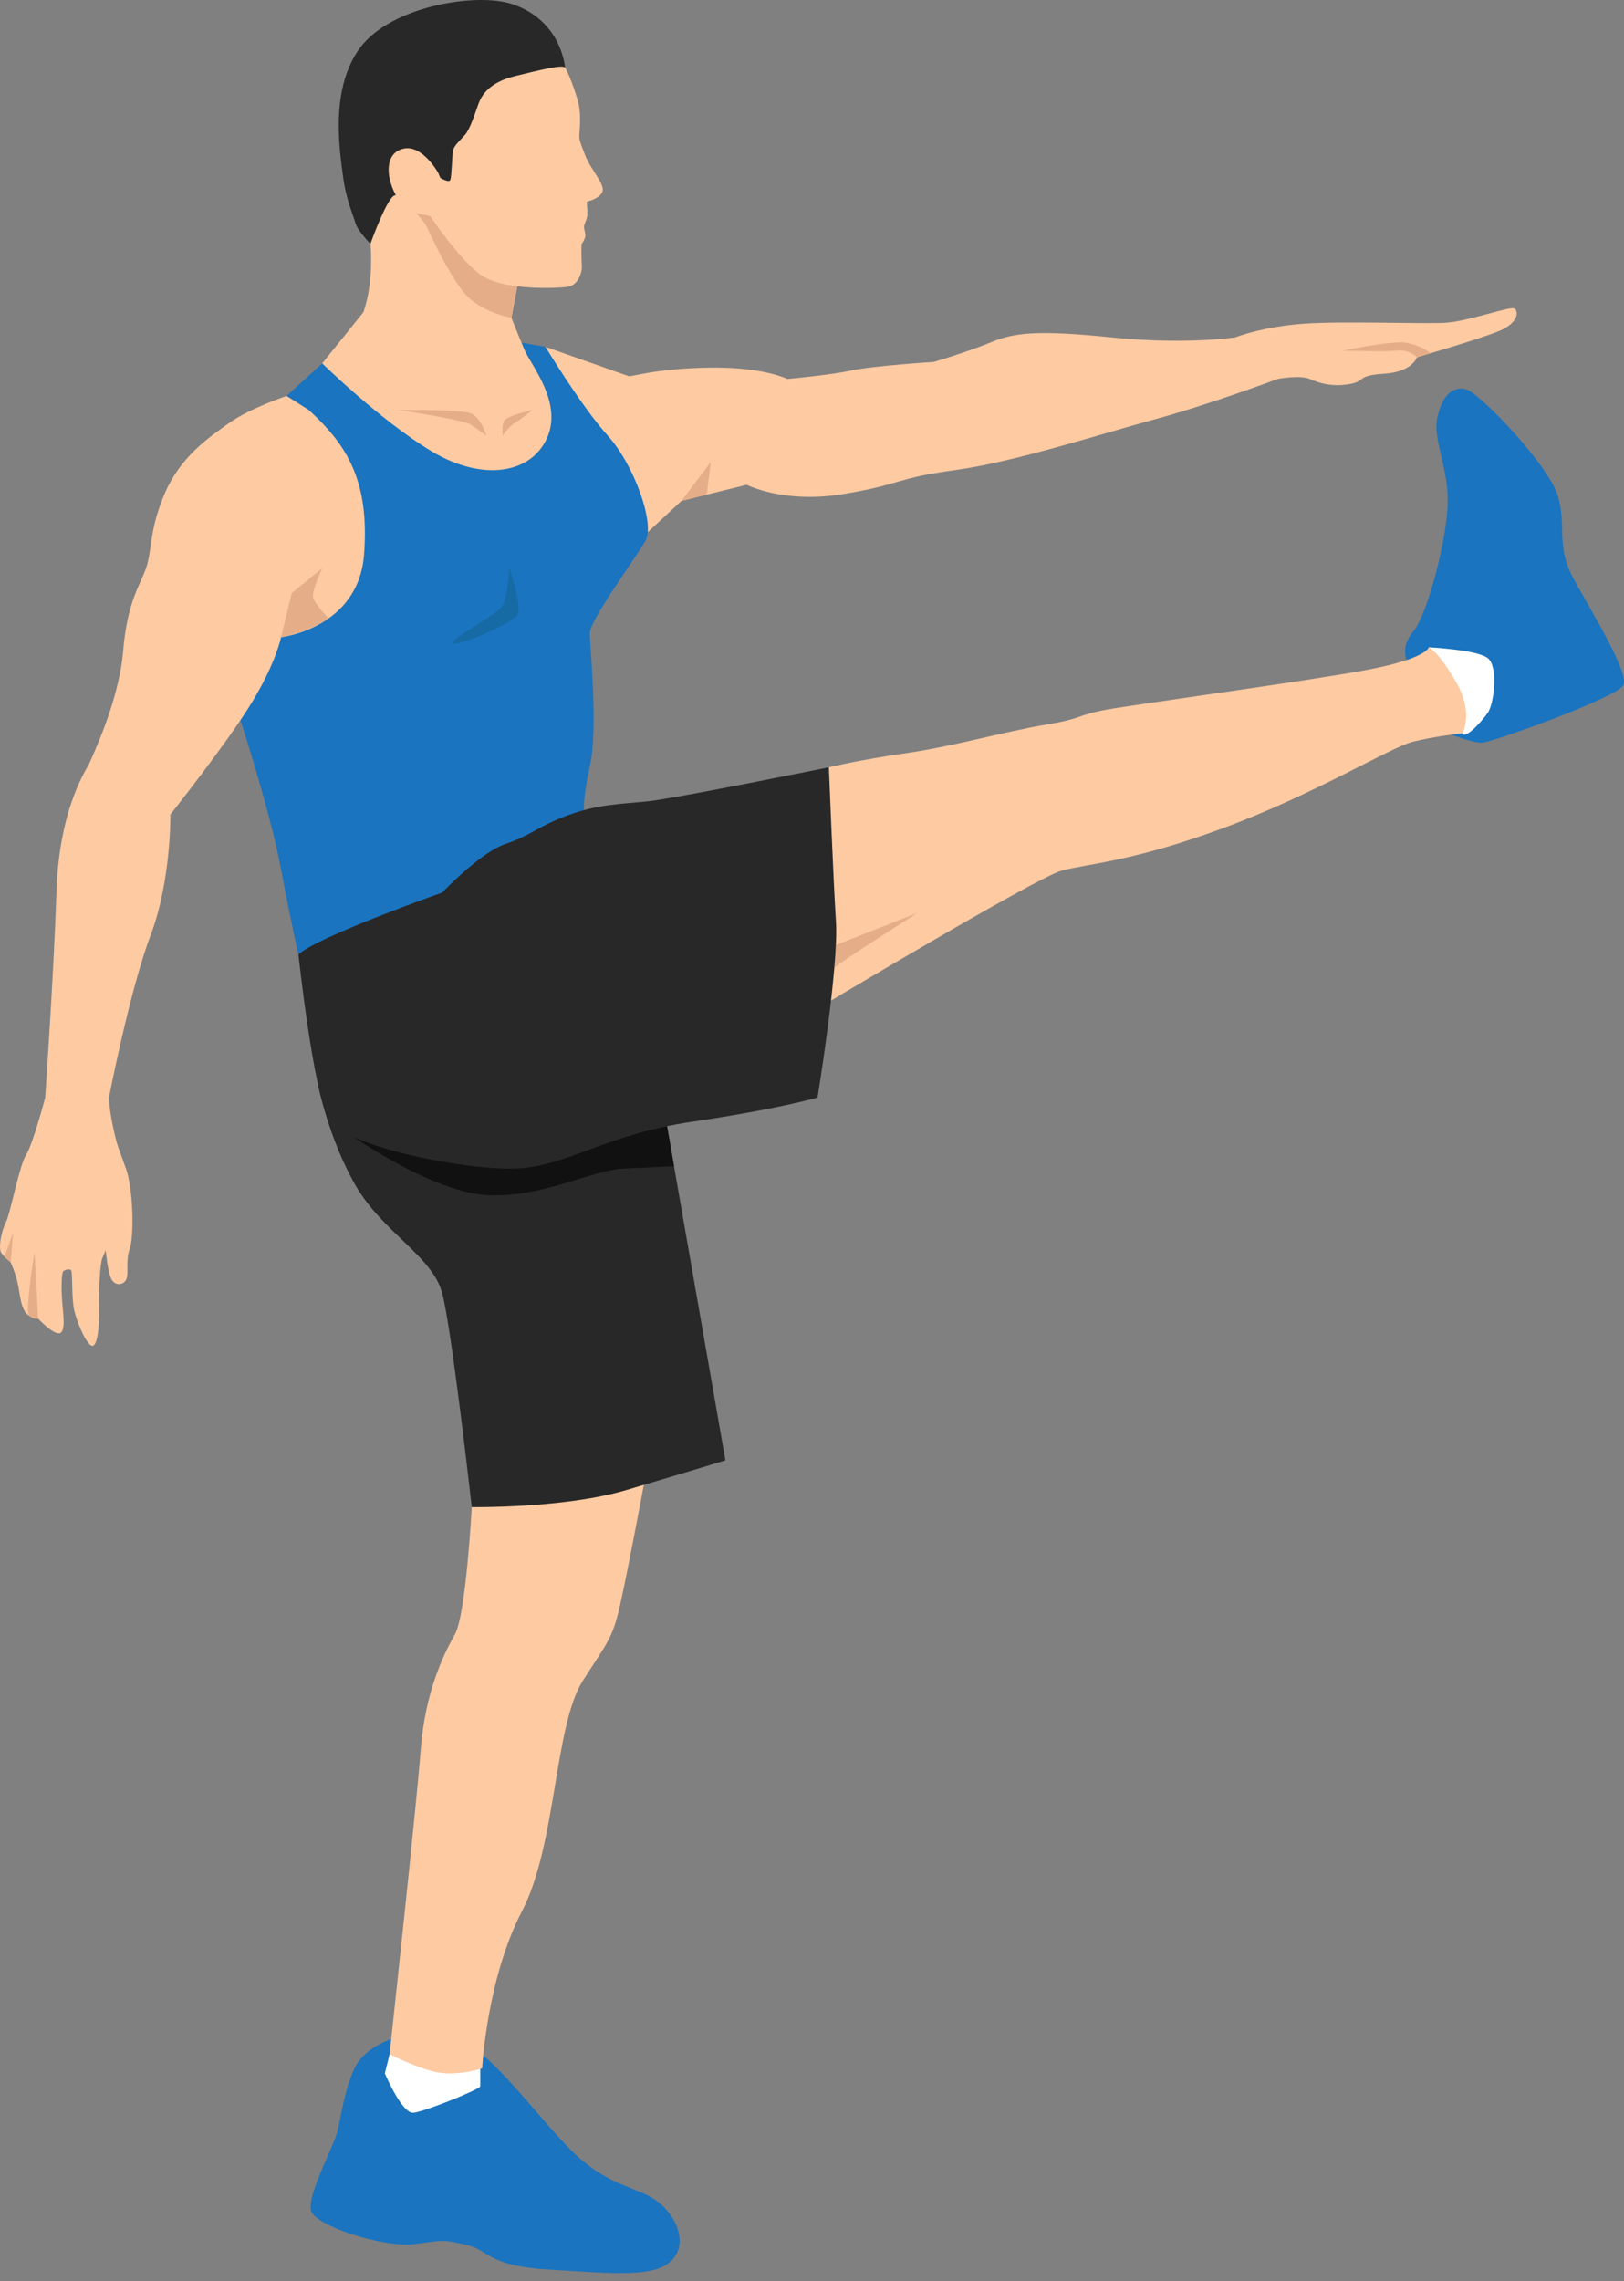 <?xml version="1.0" encoding="UTF-8"?> <svg xmlns="http://www.w3.org/2000/svg" width="178" height="250" fill="none"><rect width="100%" height="100%" fill="#808080" stroke="none"/> <path fill="#1A74BF" d="M43.63 223.158c-.753.308-3.522 1.139-4.66 3.314-1.14 2.174-1.554 5.281-1.968 7.041-.414 1.761-3.417 7.145-2.9 8.802.519 1.657 7.974 4.038 11.288 3.624 3.313-.414 2.899-.526 5.591.048 2.693.574 2.279 2.334 9.216 2.748 6.938.414 11.598.932 13.462-1.035 1.864-1.968.31-5.178-1.864-6.628-2.175-1.449-4.97-1.477-8.698-4.932-3.728-3.455-10.08-12.567-12.944-12.257-2.865.311-6.524-.725-6.524-.725Z"></path> <path fill="#fff" d="M46.222 223.883c-.518 0-3.52 1.243-3.52 1.243l-.518 2.108s1.863 4.416 3.106 4.312c1.242-.103 7.352-2.589 7.352-2.899v-2.9l-6.42-1.864Z"></path> <path fill="#1A74BF" d="M154.3 73.064c-.044-.753-.932-2.02.622-3.883 1.553-1.864 3.65-10.045 3.753-13.98.104-3.935-1.656-7.041-1.139-9.423.518-2.381 1.665-3.52 3.162-3.106 1.498.414 9.161 8.387 10.093 11.804.932 3.418-.311 5.385 1.76 9.113 2.071 3.728 6.006 10.148 5.385 11.494-.621 1.346-14.497 6.317-15.533 6.317-1.035 0-3.315-.888-3.315-.888l-4.788-7.448Z"></path> <path fill="#fff" d="M156.602 70.94s5.307.26 6.472 1.191c1.165.933.699 4.97 0 5.98-.699 1.01-2.485 2.951-2.796 2.253-.31-.7-4.426-4.638-4.426-4.638l.75-4.785Z"></path> <path fill="#FDCAA2" d="M51.708 165.17s-.621 11.805-1.864 13.98c-1.242 2.174-3.262 6.368-3.728 12.581-.466 6.213-3.417 33.395-3.417 33.395s3.624 1.864 5.8 2.071c2.173.207 4.348-.518 4.348-.518s.518-9.837 4.35-17.189c3.83-7.352 3.52-20.399 6.73-25.37 3.21-4.97 3.313-4.659 4.452-10.147 1.14-5.489 2.796-14.497 2.796-14.497h-13.46l-6.007 5.694ZM116.322 95.43c2.796-.777 7.611-.932 17.707-4.66 10.096-3.727 18.328-8.853 20.814-9.474 2.485-.622 5.436-.932 5.436-.932s1.294-2.175-.673-5.592-3.003-3.831-3.003-3.831-.207 1.242-6.834 2.485c-6.627 1.242-25.059 3.728-28.476 4.349-3.417.621-2.382.932-6.731 1.657s-10.148 2.382-15.222 3.106c-5.074.725-8.49 1.553-8.49 1.553l-4.557 15.222 3.21 11.287s24.023-14.393 26.819-15.17Z"></path> <path fill="#E5AE89" d="M91.444 106.082c.02-.245 9.138-6.044 9.138-6.044l-10.77 4.246 1.632 1.798Z"></path> <path fill="#282828" d="m38.97 120.282-4.103-1.367s1.152 5.871 4.103 10.997c2.95 5.126 8.434 7.766 9.498 11.805 1.064 4.038 3.238 23.454 3.238 23.454s10.096.155 16.93-1.864c6.835-2.019 10.873-3.262 10.873-3.262l-7.3-41.782-18.328-3.107-14.911 5.126Z"></path> <path fill="#111" d="M38.805 124.628s8.866 6.216 14.924 6.371c6.057.156 11.028-2.746 14.6-2.926 3.573-.18 5.553-.256 5.553-.256l-1.103-6.31-21.846-1.225-12.128 4.346Z"></path> <path fill="#FDCAA2" d="m71.015 58.308 3.681-3.417 7.145-1.76S85.88 55.2 92.3 54.165c6.42-1.036 5.798-1.753 12.322-2.637 6.524-.884 15.739-3.887 21.849-5.544 6.109-1.657 13.565-4.452 13.565-4.452l-4.66-4.556s-5.488.828-13.565 0c-8.077-.829-10.666-.518-13.151.517-2.485 1.036-6.316 2.175-6.316 2.175s-6.627.414-9.009.932c-2.381.517-7.041.932-7.041.932s-2.692-1.346-8.595-1.243c-5.902.104-8.49 1.036-8.802.932-.31-.103-9.112-3.21-9.112-3.21L57.07 51.53l7.685 6.779h6.26Z"></path> <path fill="#1A74BF" d="m35.319 39.824-3.91 3.573s6.732 3.624 7.456 9.837c.725 6.213 1.366 10.044-1.336 13.047s-8.397 3.935-8.397 3.935l-3.21 7.352s3.624 10.976 4.867 17.603c1.242 6.628 1.92 9.423 1.92 9.423s4.914-2.899 8.849-4.038c3.935-1.14 22.47-9.63 22.47-10.251 0-.622-.31-2.175.622-6.317.931-4.142 0-13.15 0-14.6 0-1.45 5.073-8.285 6.109-10.148 1.035-1.864-1.243-8.284-4.142-11.495-2.9-3.21-6.834-9.733-6.834-9.733l-4.187-.733-14.038 1.044-6.239 1.501Z"></path> <path fill="#FDCAA2" d="M40.601 26.72s.7 6.348-2.105 10.089c-.291.388-.965 2.106-.965 2.106s4.155-2.463 8.39-1.774c4.235.69 8.771 5.22 8.798 4.936.027-.284 2.351-12.678 2.351-12.678s-1.743-9.818-5.274-9.866c-3.532-.049-8.24-.79-8.24-.79s-2.516.341-2.814 1.46c-.297 1.118-.141 6.517-.141 6.517Z"></path> <path fill="#E5AE89" d="M45.628 23.345s1.041 1.211 1.144 1.476c.102.264 2.629 5.856 4.493 7.69 1.865 1.833 4.793 2.306 4.793 2.306l.687-3.675c.05-.264.11-5.172-4.249-7.561-4.36-2.39-7.602-3.143-7.602-3.143l.734 2.907Z"></path> <path fill="#282828" d="M61.93 7.403s-.34-5.129-5.772-6.95C52.24-.863 42.883.676 39.49 5.202c-3.392 4.525-2.232 11.42-1.906 14.031.325 2.611 1.145 4.377 1.382 5.228.238.85 1.633 2.258 1.633 2.258s1.998-5.608 2.798-5.309c.8.299 6.062 1.245 6.062 1.245l4.17-.305s4.744-11.718 4.832-11.964c.087-.247 3.468-2.984 3.468-2.984Z"></path> <path fill="#FDCAA2" d="M48.027 18.936s-1.715-3.077-3.762-2.65c-2.047.426-2.05 2.958-.87 5.125 1.18 2.167 3.054 2.058 3.424 2.188l.37.131s2.842 4.284 5.285 6.236c2.442 1.952 8.684 1.637 9.8 1.457 1.116-.18 1.544-1.67 1.503-2.246-.04-.578-.05-1.224-.05-1.725 0-.502.02-.715.02-.715s.523-.62.392-1.181c-.132-.562-.146-.66-.102-.87.043-.21.327-.662.344-1.234.018-.571-.085-1.25-.078-1.32.007-.072 1.291-.26 1.701-1.058.41-.797-1.228-2.41-1.86-4.047-.634-1.637-.672-1.736-.65-2.212.02-.475.22-2.081-.07-3.383-.29-1.302-1.21-3.683-1.496-4.028-.286-.346-2.7.253-5.505.942-2.805.69-3.64 2.101-3.985 3.043-.344.942-.897 2.737-1.468 3.383-.57.647-1.193 1.161-1.31 1.723-.117.563-.144 2.854-.306 3.22-.162.367-1.093-.23-1.093-.23l-.234-.549ZM39.82 34.227l-4.504 5.597s6.408 6.29 11.98 9.63c5.572 3.34 10.853 2.485 12.64-1.398 1.785-3.883-1.71-8-2.408-9.63-.7-1.631-1.476-3.609-1.476-3.609s-5.28 1.978-5.825 1.59c-.543-.389-4.193-1.165-4.193-1.165l-6.213-1.015Z"></path> <path fill="#E5AE89" d="M43.371 44.95c.621-.052 7.56 1.139 8.18 1.553a72.42 72.42 0 0 1 1.76 1.243s-.517-1.812-1.552-2.382c-1.036-.57-8.388-.414-8.388-.414ZM58.384 44.93s-2.64.59-3.055 1.107c-.414.518-.207 1.709-.207 1.709s.57-.952 1.32-1.408c.75-.456 1.942-1.408 1.942-1.408Z"></path> <path fill="#FDCAA2" d="m33.843 44.93-2.433-1.533s-3.935 1.3-6.265 2.941c-2.33 1.64-5.358 3.737-7.067 7.698-1.709 3.96-1.398 6.136-2.02 8.077-.62 1.942-2.096 3.65-2.562 9.242-.466 5.592-3.495 11.727-3.65 12.193-.155.466-3.34 4.737-3.65 14.057-.311 9.319-1.243 22.677-1.243 22.677h6.99s2.278-11.753 4.556-17.759 2.175-13.254 2.175-13.254 6.316-7.974 8.957-12.323c2.64-4.349 3.172-7.108 3.172-7.108s8.477-.968 9.098-9.045c.621-8.077-1.864-12.038-6.058-15.862Z"></path> <path fill="#E5AE89" d="m30.805 69.838 1.176-4.851 3.34-2.719s-1.165 2.486-1.01 3.184c.155.7 1.703 2.323 1.703 2.323s-1.881 1.4-5.21 2.063Z"></path> <path fill="#166BA5" d="M55.825 62.268s-.156 3.34-.855 4.272c-.699.932-5.669 3.494-5.358 3.96.31.466 6.679-2.174 7.144-3.184.466-1.01-.931-5.048-.931-5.048Z"></path> <path fill="#282828" d="M32.71 104.594s1.59 14.911 3.304 18.018c1.715 3.106 15.418 5.747 20.837 5.436 5.419-.311 9.612-3.728 19.087-5.126 9.475-1.398 13.669-2.64 13.669-2.64s2.33-14.29 2.019-19.26c-.31-4.97-.777-16.93-.777-16.93s-16.836 3.416-19.834 3.727c-2.998.31-5.502.31-8.832 1.553-3.33 1.243-3.952 2.175-6.748 3.107-2.796.932-6.966 5.34-6.966 5.34s-13.476 4.756-15.758 6.775Z"></path> <path fill="#FDCAA2" d="M4.954 120.282s-1.32 5.048-2.096 6.29c-.777 1.243-1.683 6.343-2.253 7.482-.57 1.139-.724 2.744-.517 3.158.207.414 1.087 1.139 1.087 1.139s.621 1.398.828 2.589c.207 1.191.311 2.123.725 2.796.414.673 1.45.777 1.45.777s1.605 1.708 2.33 1.604c.725-.103.414-2.071.31-3.468-.103-1.398-.103-3.21.156-3.366.258-.155.673-.259.828-.051.155.207.052 2.588.259 3.986.207 1.398 1.553 4.608 2.174 4.246.622-.363.673-3.366.622-4.505-.052-1.139.103-4.504.362-5.074.259-.569.362-.88.362-.88s.208 2.333.622 3.16c.414.827 1.398.674 1.656 0 .26-.675-.103-2.021.363-3.315.466-1.295.414-6.422-.415-8.777-.828-2.355-.931-2.303-1.397-4.478-.466-2.174-.466-3.313-.466-3.313s-4.195-2.071-4.686-1.553c-.491.517-2.304 1.553-2.304 1.553Z"></path> <path fill="#E5AE89" d="M3.763 137.316c.104.621.414 7.197.414 7.197s-.528.107-.988-.335c-.461-.442.574-6.862.574-6.862ZM1.176 138.351l.258-3.261-.934 2.64.676.621ZM77.906 50.645l-3.21 4.245 2.767-.681.443-3.564Z"></path> <path fill="#FDCAA2" d="M140.036 41.533s2.433-.466 3.521 0c1.087.466 2.381.88 4.297.57 1.916-.311.673-.933 3.831-1.14 3.159-.207 3.624-1.812 3.624-1.812s6.99-2.02 9.061-2.9c2.071-.88 2.077-2.122 1.634-2.433-.443-.31-5.051 1.398-7.536 1.553-2.486.156-11.028-.207-15.533.104-4.504.31-7.559 1.502-7.559 1.502l-.259 3.313 4.919 1.243Z"></path> <path fill="#E5AE89" d="M147.18 38.426c1.035 0 4.504.155 5.902 0 1.398-.155 2.226.725 2.226.725l1.509-.443s-1.214-.955-2.811-1.162c-1.597-.207-6.826.88-6.826.88Z"></path> </svg> 